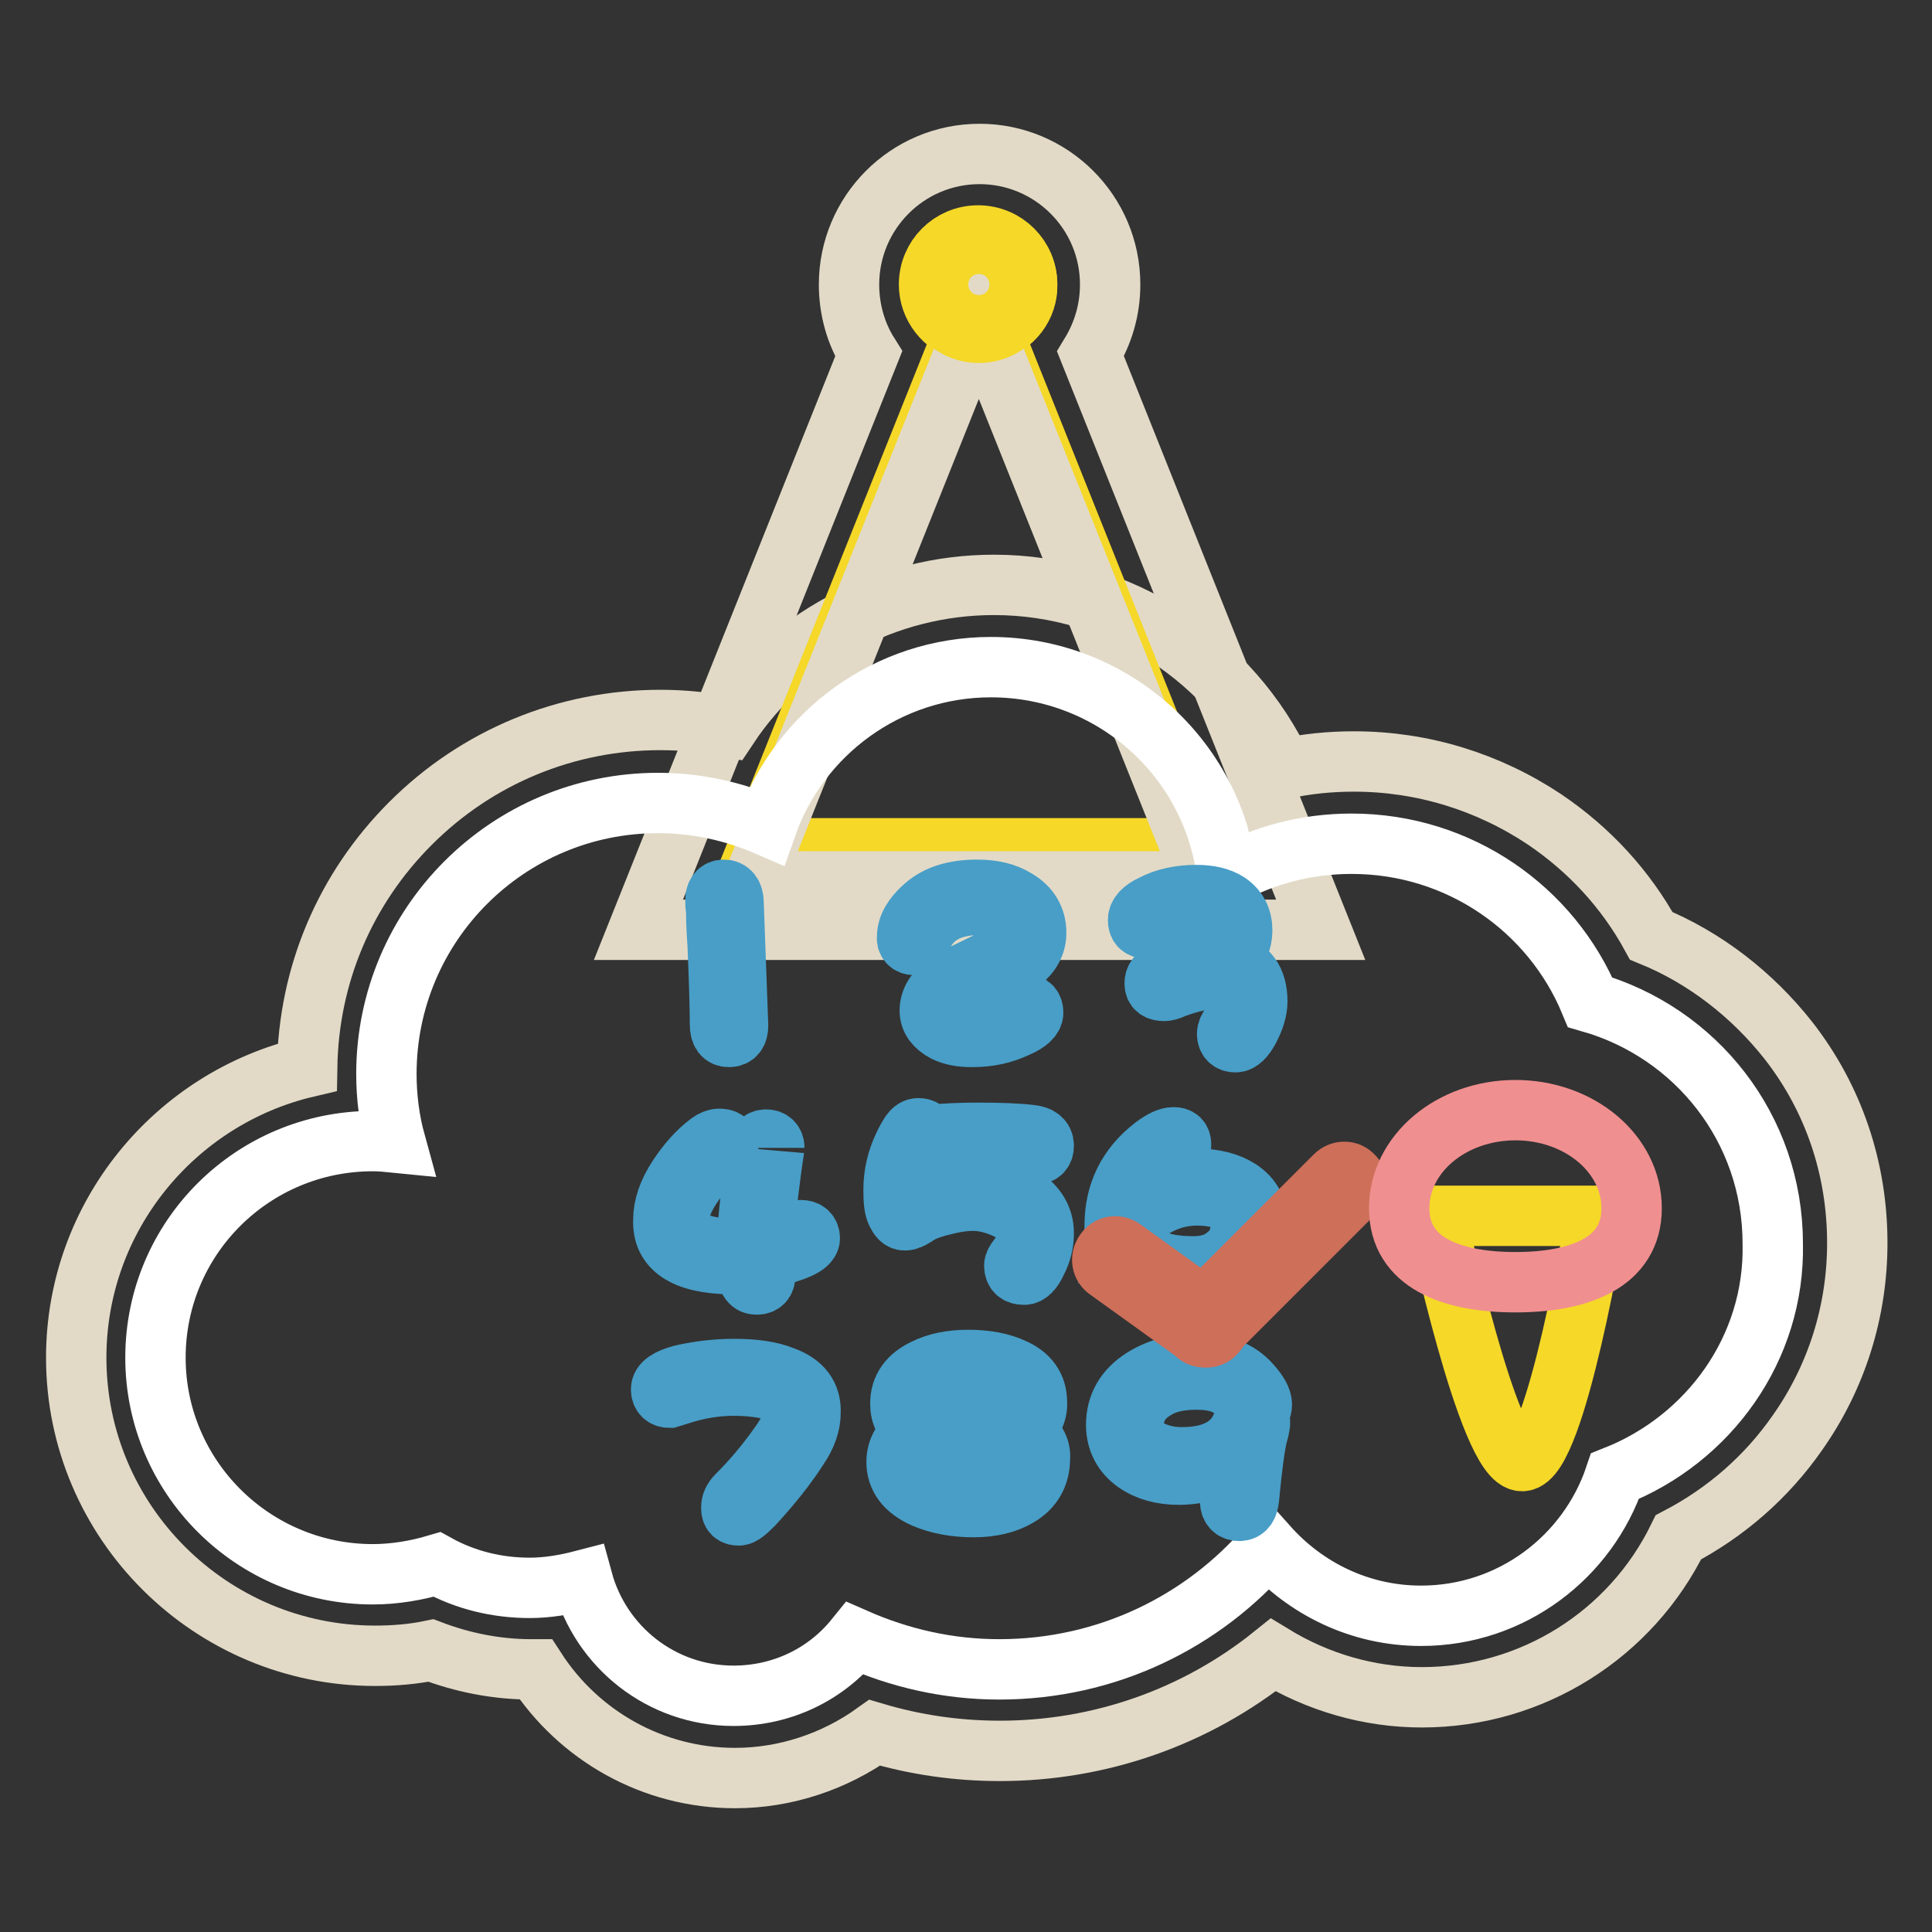 <?xml version="1.0" encoding="utf-8"?>
<!-- Svg Vector Icons : http://www.onlinewebfonts.com/icon -->
<!DOCTYPE svg PUBLIC "-//W3C//DTD SVG 1.1//EN" "http://www.w3.org/Graphics/SVG/1.1/DTD/svg11.dtd">
<svg version="1.1" xmlns="http://www.w3.org/2000/svg" xmlns:xlink="http://www.w3.org/1999/xlink" x="0px" y="0px" viewBox="0 0 256 256" enable-background="new 0 0 256 256" xml:space="preserve">
<rect x="0" y="0" width="256" height="256" fill="#333333" stroke="none"/>
<g> <path stroke-width="8" fill-opacity="0" stroke="#e2dac7"  d="M97.4,235.6c-10.9,0-20.7-5.6-26.4-14.4c-0.2,0-0.4,0-0.6,0c-4.6,0-9.1-0.9-13.3-2.5 c-2.4,0.5-4.9,0.7-7.4,0.7c-21.8,0-39.6-17.7-39.6-39.5c0-18.7,13.1-34.4,30.6-38.5c0.2-12.2,5-23.6,13.7-32.3 c8.8-8.8,20.6-13.7,33.1-13.7c3,0,6,0.3,9,0.9c7.7-11.6,20.9-18.8,35.2-18.8c16.8,0,31.5,9.9,38.3,24.4c3.1-0.7,6.3-1,9.4-1 c9.1,0,17.8,2.7,25.3,7.7c5.9,4,10.7,9.2,14.1,15.4c7.1,2.9,13.4,7.8,18.2,13.9c6,7.7,9.1,17,9.1,26.8c0,9-2.7,17.7-7.9,25.1 c-4.1,5.9-9.5,10.6-15.8,13.9c-6.3,12.9-19.4,21.2-34,21.2c-7,0-13.8-2-19.7-5.6c-10.2,8.2-22.9,12.7-36.2,12.7 c-5.7,0-11.2-0.8-16.6-2.4C110.6,233.4,104.1,235.6,97.4,235.6L97.4,235.6z"/> <path stroke-width="8" fill-opacity="0" stroke="#e2dac7"  d="M84.6,123.2l30.5-76.3c-1.7-2.7-2.6-5.9-2.6-9.2c0-9.5,7.7-17.3,17.3-17.3c9.5,0,17.3,7.7,17.3,17.3 c0,3.3-0.9,6.4-2.6,9.2l30.5,76.3H84.6z"/> <path stroke-width="8" fill-opacity="0" stroke="#f5d828"  d="M131.5,43.9l27.4,68.5h-58.5l27.4-68.5c-2.7-0.8-4.7-3.3-4.7-6.2c0-3.6,2.9-6.5,6.5-6.5s6.5,2.9,6.5,6.5 C136.2,40.6,134.2,43.1,131.5,43.9L131.5,43.9z"/> <path stroke-width="8" fill-opacity="0" stroke="#e2dac7"  d="M129.7,42.1l-29.9,74.7h59.8L129.7,42.1z"/> <path stroke-width="8" fill-opacity="0" stroke="#ffffff"  d="M214,195.6c-3.6,10.7-13.7,18.5-25.7,18.5c-8.1,0-15.3-3.6-20.3-9.2c-8.6,10-21.3,16.3-35.6,16.3 c-6.8,0-13.2-1.5-19.1-4.1c-3.8,4.7-9.6,7.6-16.1,7.6c-9.6,0-17.6-6.5-20-15.3c-2.3,0.6-4.7,1-7,1c-4.3,0-8.5-1-12.3-3.1 c-2.7,0.8-5.6,1.3-8.5,1.3c-15.9,0-28.8-12.9-28.8-28.7c0-15.9,12.9-28.7,28.8-28.7c1,0,2,0.1,3,0.2c-0.8-2.9-1.2-6-1.2-9.1 c0-19.8,16.1-35.9,36-35.9c5.1,0,10,1.1,14.4,3c4.3-12.2,16-21,29.7-21c16.1,0,29.4,12,31.3,27.6c4.9-2.7,10.5-4.2,16.5-4.2 c14.3,0,26.5,8.7,31.6,21c14,4,24.2,16.7,24.2,32C235.2,178.7,226.4,190.7,214,195.6L214,195.6z"/> <path stroke-width="8" fill-opacity="0" stroke="#f5d828"  d="M124.3,37.7c0,3,2.4,5.4,5.4,5.4s5.4-2.4,5.4-5.4c0,0,0,0,0,0c0-3-2.4-5.4-5.4-5.4 C126.7,32.3,124.3,34.7,124.3,37.7C124.3,37.7,124.3,37.7,124.3,37.7z"/> <path stroke-width="8" fill-opacity="0" stroke="#f5d828"  d="M123.3,37.7c0,3.5,2.9,6.4,6.4,6.4c3.5,0,6.4-2.9,6.4-6.4c0,0,0,0,0,0c0-3.5-2.9-6.4-6.4-6.4 C126.2,31.3,123.3,34.2,123.3,37.7C123.3,37.7,123.3,37.7,123.3,37.7z"/> <path stroke-width="8" fill-opacity="0" stroke="#489ec7"  d="M166.1,187.6c-0.7,0-1.2,0.5-1.6,1.4c-1.2,2.7-3.8,4.1-7.9,4.1c-1.5,0-2.9-0.3-4.1-0.9 c-1.5-0.7-2.3-1.8-2.3-3.2c0-2.1,0.9-3.7,2.7-4.8c1.5-1,3.4-1.4,5.6-1.4c1.9,0,3.3,0.3,4.4,1c1.1,0.6,1.7,1.4,2,2.3 c0.2,0.7,0.6,1.1,1.2,1.1c0.8,0,1.1-0.4,1.1-1.1c0-0.7-0.5-1.6-1.5-2.7c-1.6-1.8-3.9-2.7-6.9-2.7c-2.8,0-5.2,0.6-7.3,1.9 c-2.4,1.5-3.6,3.6-3.6,6.2c0,2.1,0.9,3.8,2.6,5c1.6,1.1,3.5,1.6,5.7,1.6c1.3,0,2.7-0.2,4.2-0.6c1.3-0.4,2.5-0.8,3.4-1.4 c-0.3,1.8-0.5,3.2-0.6,4c-0.1,0.7-0.2,1.2-0.2,1.5c0,0.8,0.4,1.3,1.2,1.3c0.8,0,1.2-0.6,1.3-1.7c0.4-4.3,0.8-7.1,1.1-8.3 c0.2-0.7,0.3-1.1,0.3-1.2C167.1,188,166.8,187.6,166.1,187.6L166.1,187.6z M135.6,189.6c1.2-1.1,1.9-2.4,1.8-3.8 c0-2.1-1.1-3.6-3.2-4.5c-1.5-0.7-3.5-1.1-5.9-1.1c-2.3,0-4.2,0.4-5.8,1.2c-2.1,1-3.2,2.5-3.2,4.6c0,1.5,0.6,2.6,1.9,3.6 c-1.6,1.1-2.4,2.5-2.4,4.1c0,2.1,1.2,3.7,3.7,4.8c1.9,0.8,4.1,1.2,6.5,1.2c2.4,0,4.4-0.5,5.9-1.4c1.9-1.1,2.9-2.8,2.9-5.1 C137.9,191.9,137.2,190.6,135.6,189.6L135.6,189.6z M124.3,183c1.3-0.4,2.8-0.7,4.6-0.7c1.4,0,2.7,0.2,4,0.7 c1.7,0.6,2.5,1.5,2.5,2.7c0,1.3-0.7,2.2-2.1,2.9c-1.1,0.5-2.4,0.8-3.8,0.8c-1.5,0-3.1-0.2-4.6-0.6c-2.2-0.6-3.4-1.5-3.4-2.7 C121.4,184.6,122.4,183.6,124.3,183z M133.4,196.7c-1.1,0.5-2.5,0.8-4.2,0.8c-1.9,0-3.5-0.2-4.9-0.7c-2.1-0.7-3.1-1.7-3.1-3.2 c0-0.5,0.3-1.1,0.8-1.7c0.4-0.6,0.9-1,1.4-1.3c1.6,0.6,3.6,0.9,6,0.9c1.7,0,3.2-0.2,4.3-0.7c1.4,1,2,1.9,2,2.6 C135.7,194.9,134.9,196,133.4,196.7z M103.8,182.4c-1.7-0.7-3.9-1-6.5-1c-2.5,0-4.8,0.3-7,0.8c-1.8,0.5-2.7,1.1-2.7,1.9 c0,0.7,0.4,1.1,1.1,1.1l1.3-0.4c2.4-0.8,4.9-1.2,7.2-1.2c1.9,0,3.5,0.2,4.8,0.5c2.1,0.6,3.2,1.6,3.2,3c0,1.2-0.7,2.7-2.1,4.6 c-1.7,2.4-3.5,4.5-5.4,6.4c-0.6,0.6-0.8,1.1-0.8,1.7c0,0.7,0.3,1,1,1c0.4,0,1-0.5,1.9-1.4c2.4-2.6,4.4-5.1,6-7.6 c1.1-1.6,1.6-3.2,1.6-4.6C107.5,184.9,106.3,183.3,103.8,182.4L103.8,182.4z M150.9,168.5c1.8,1.1,4.2,1.7,7.1,1.7 c2.5,0,4.6-0.7,6.2-2c1.7-1.4,2.5-3.3,2.5-5.8c0-2.1-0.8-3.7-2.5-4.8c-1.4-0.9-3.3-1.4-5.5-1.4c-2.9,0-5.7,1-8.3,3 c0.9-2.9,2.6-5.1,5.2-6.4c0.6-0.3,0.9-0.7,0.9-1.1c0-0.7-0.3-1-1-1c-0.7,0-1.5,0.4-2.6,1.2c-3.5,2.7-5.2,6.2-5.2,10.5 C147.6,165.1,148.7,167.1,150.9,168.5L150.9,168.5z M158.6,158.4c3.8,0,5.8,1.3,5.8,3.9c0,1.7-0.6,3.1-1.9,4.1 c-1.2,1-2.6,1.4-4.4,1.4c-2.2,0-4.1-0.3-5.5-1c-1.9-0.9-2.8-2.3-2.8-4.3C152.4,159.8,155.3,158.4,158.6,158.4z M128.5,152.4 c1,0,2.6,0.1,4.8,0.3c2.1,0.2,3.4,0.3,3.6,0.3c1,0,1.4-0.4,1.4-1.2c0-0.8-0.6-1.3-1.7-1.4c-1.6-0.2-3.9-0.3-7.1-0.3 c-2.1,0-4.3,0.1-6.7,0.3c-0.1-0.6-0.5-0.9-1.1-0.9c-0.4,0-0.7,0.2-1,0.6c-0.2,0.3-0.6,0.9-1,1.8c-0.8,1.7-1.3,3.6-1.3,5.8 c0,1.4,0.1,2.4,0.4,3c0.3,0.6,0.6,1,1.1,1c0.4,0,0.8-0.2,1.3-0.5c0.8-0.6,2-1.1,3.7-1.5c1.5-0.4,2.9-0.6,4-0.6c1.5,0,3,0.4,4.5,1.1 c1.8,0.9,2.8,1.9,2.8,3.3c0,1-0.4,2.1-1.3,3.2c-0.3,0.4-0.5,0.7-0.5,1c0,0.8,0.4,1.2,1.3,1.2c0.5,0,1.1-0.5,1.6-1.6 c0.7-1.3,1-2.6,1-3.9c0-2-1-3.7-3.1-5c-1.8-1.1-3.8-1.6-6-1.6c-1.3,0-2.7,0.2-4.3,0.5c-1.7,0.4-3.1,0.9-4,1.5 c-0.1-0.3-0.2-0.9-0.2-1.6c0-1.2,0.4-2.6,1.3-4.4C124.1,152.5,126.3,152.4,128.5,152.4L128.5,152.4z M96.7,167.5 c0.7,0,1.5,0,2.2-0.1c0.1,1.4,0.2,2.2,0.5,2.4c0.2,0.3,0.5,0.4,0.9,0.4c0.7,0,1.1-0.4,1.1-1.2c0-0.2,0-0.6-0.1-1.1 c-0.1-0.5-0.1-0.8-0.1-1c0.5-0.1,0.9-0.2,1.2-0.3c2.1-0.6,3.5-1.1,4.1-1.5c0.5-0.3,0.8-0.7,0.8-1c0-0.7-0.4-1.1-1.2-1.1 c-0.2,0-0.6,0.1-1.1,0.4c-1,0.5-2.3,0.9-3.8,1.2c0.1-1.3,0.2-3,0.4-5c0.4-3.3,0.7-5.6,0.9-6.8c0.1-0.6,0.1-0.9,0.1-0.7 c0-0.7-0.4-1.1-1.1-1.1c-0.7,0-1.2,0.5-1.3,1.6c-0.8,6.3-1.2,10.5-1.3,12.5c-1,0.2-1.7,0.3-2.2,0.3c-1.7,0-3.1-0.2-4.3-0.7 c-1.6-0.7-2.4-1.7-2.4-3.2c0-1.4,0.7-3,2-4.8c1.1-1.6,2.4-2.8,3.8-3.8c0.5-0.3,0.7-0.7,0.7-1c0-0.7-0.4-1-1.2-1 c-0.4,0-0.9,0.2-1.3,0.5c-1.6,1.2-2.9,2.7-4.1,4.5c-1.4,2.1-2,4-2,5.7C87.7,165.4,90.7,167.4,96.7,167.5L96.7,167.5z M151.8,123 c0.2,0,0.6-0.2,1.1-0.6c1.5-1.2,3.4-1.7,5.7-1.7c2.6,0,3.9,0.9,3.9,2.6c0,1.5-1.1,2.7-3.2,3.8c-1,0.5-2.7,1.1-5,1.8 c-0.9,0.2-1.3,0.7-1.3,1.4c0,0.7,0.4,1,1.3,1c0.2,0,0.7-0.1,1.3-0.4c2.2-0.8,4-1.2,5.4-1.2c2.3,0,3.4,1,3.4,3.1 c0,0.9-0.4,1.9-1.3,3c-0.3,0.4-0.5,0.8-0.5,1.2c0,0.7,0.4,1.1,1.1,1.1c0.6,0,1.2-0.6,1.8-1.7c0.7-1.3,1.1-2.6,1.1-3.7 c0-2.9-1.3-4.6-3.8-5.1c1.2-1.5,1.8-2.9,1.8-4.3c0-1.6-0.6-2.8-1.9-3.7c-1.1-0.7-2.5-1-4.2-1c-2.1,0-4.1,0.4-5.8,1.3 c-1.3,0.6-1.9,1.3-1.9,2C150.8,122.6,151.1,123,151.8,123L151.8,123z M121.1,125.2c0.4,0,0.8-0.4,1.1-1.1c1.2-2.8,3.8-4.2,7.6-4.2 c1.3,0,2.5,0.3,3.4,0.8c1.2,0.6,1.8,1.6,1.8,2.8c0,1-0.8,2-2.3,3c-0.3,0.2-1.4,0.8-3.5,1.8c-2.1,1-3.4,1.7-3.9,2.1 c-1.4,1-2.1,2.2-2.1,3.5c0,1.2,0.7,2.1,2,2.8c1,0.5,2.2,0.7,3.6,0.7c2.2,0,4.1-0.4,6-1.3c1.4-0.6,2.1-1.3,2.1-1.9 c0-0.7-0.3-1.1-1-1.1c-0.2,0-0.6,0.2-1.2,0.5c-1.8,1-3.6,1.5-5.4,1.5c-0.7,0-1.4-0.1-2.2-0.3c-1.1-0.3-1.6-0.7-1.6-1.3 c0-0.6,0.8-1.4,2.4-2.3c0.6-0.3,1.6-0.8,3.2-1.5c1.9-0.9,3.3-1.6,4.1-2.2c1.4-1.1,2.1-2.4,2.1-3.9c0-1.9-0.9-3.4-2.6-4.4 c-1.4-0.9-3.2-1.3-5.2-1.3c-3,0-5.3,0.7-7,2.2c-1.5,1.3-2.3,2.7-2.3,4C120.1,124.8,120.5,125.2,121.1,125.2L121.1,125.2z  M95.1,125.3c0.2,4.9,0.3,8.4,0.3,10.4c0,1.2,0.4,1.7,1.2,1.7c0.8,0,1.2-0.5,1.2-1.5l-0.6-16.3c0-1.1-0.5-1.7-1.3-1.7 c-0.7,0-1.1,0.5-1.1,1.4c0,0.4,0,0.8,0.1,1.2C94.9,122.3,95,123.9,95.1,125.3z"/> <path stroke-width="8" fill-opacity="0" stroke="#ce6f59"  d="M179.3,158.2l-17.9,17.9c0,0.1-0.1,0.3-0.2,0.4c-0.4,0.6-1.1,0.8-1.7,0.7c-0.4,0-0.8-0.2-1.1-0.5 c-0.1-0.1-0.1-0.1-0.2-0.2l-11.4-8.2c-0.8-0.5-1-1.6-0.4-2.4c0.5-0.8,1.6-1,2.4-0.4l10.7,7.7l17.4-17.4c0.7-0.7,1.8-0.7,2.4,0 C180,156.4,180,157.5,179.3,158.2C179.3,158.2,179.3,158.2,179.3,158.2L179.3,158.2z"/> <path stroke-width="8" fill-opacity="0" stroke="#f5d828"  d="M190.3,161.1c0,0,6.9,32.6,11.4,32.5c4.5-0.1,9.8-32.5,9.8-32.5H190.3z"/> <path stroke-width="8" fill-opacity="0" stroke="#f08f90"  d="M200.8,147.1c8.5,0,15.4,5.8,15.4,13s-6.9,9.8-15.4,9.8s-15.4-2.6-15.4-9.8S192.3,147.1,200.8,147.1z"/></g>
</svg>